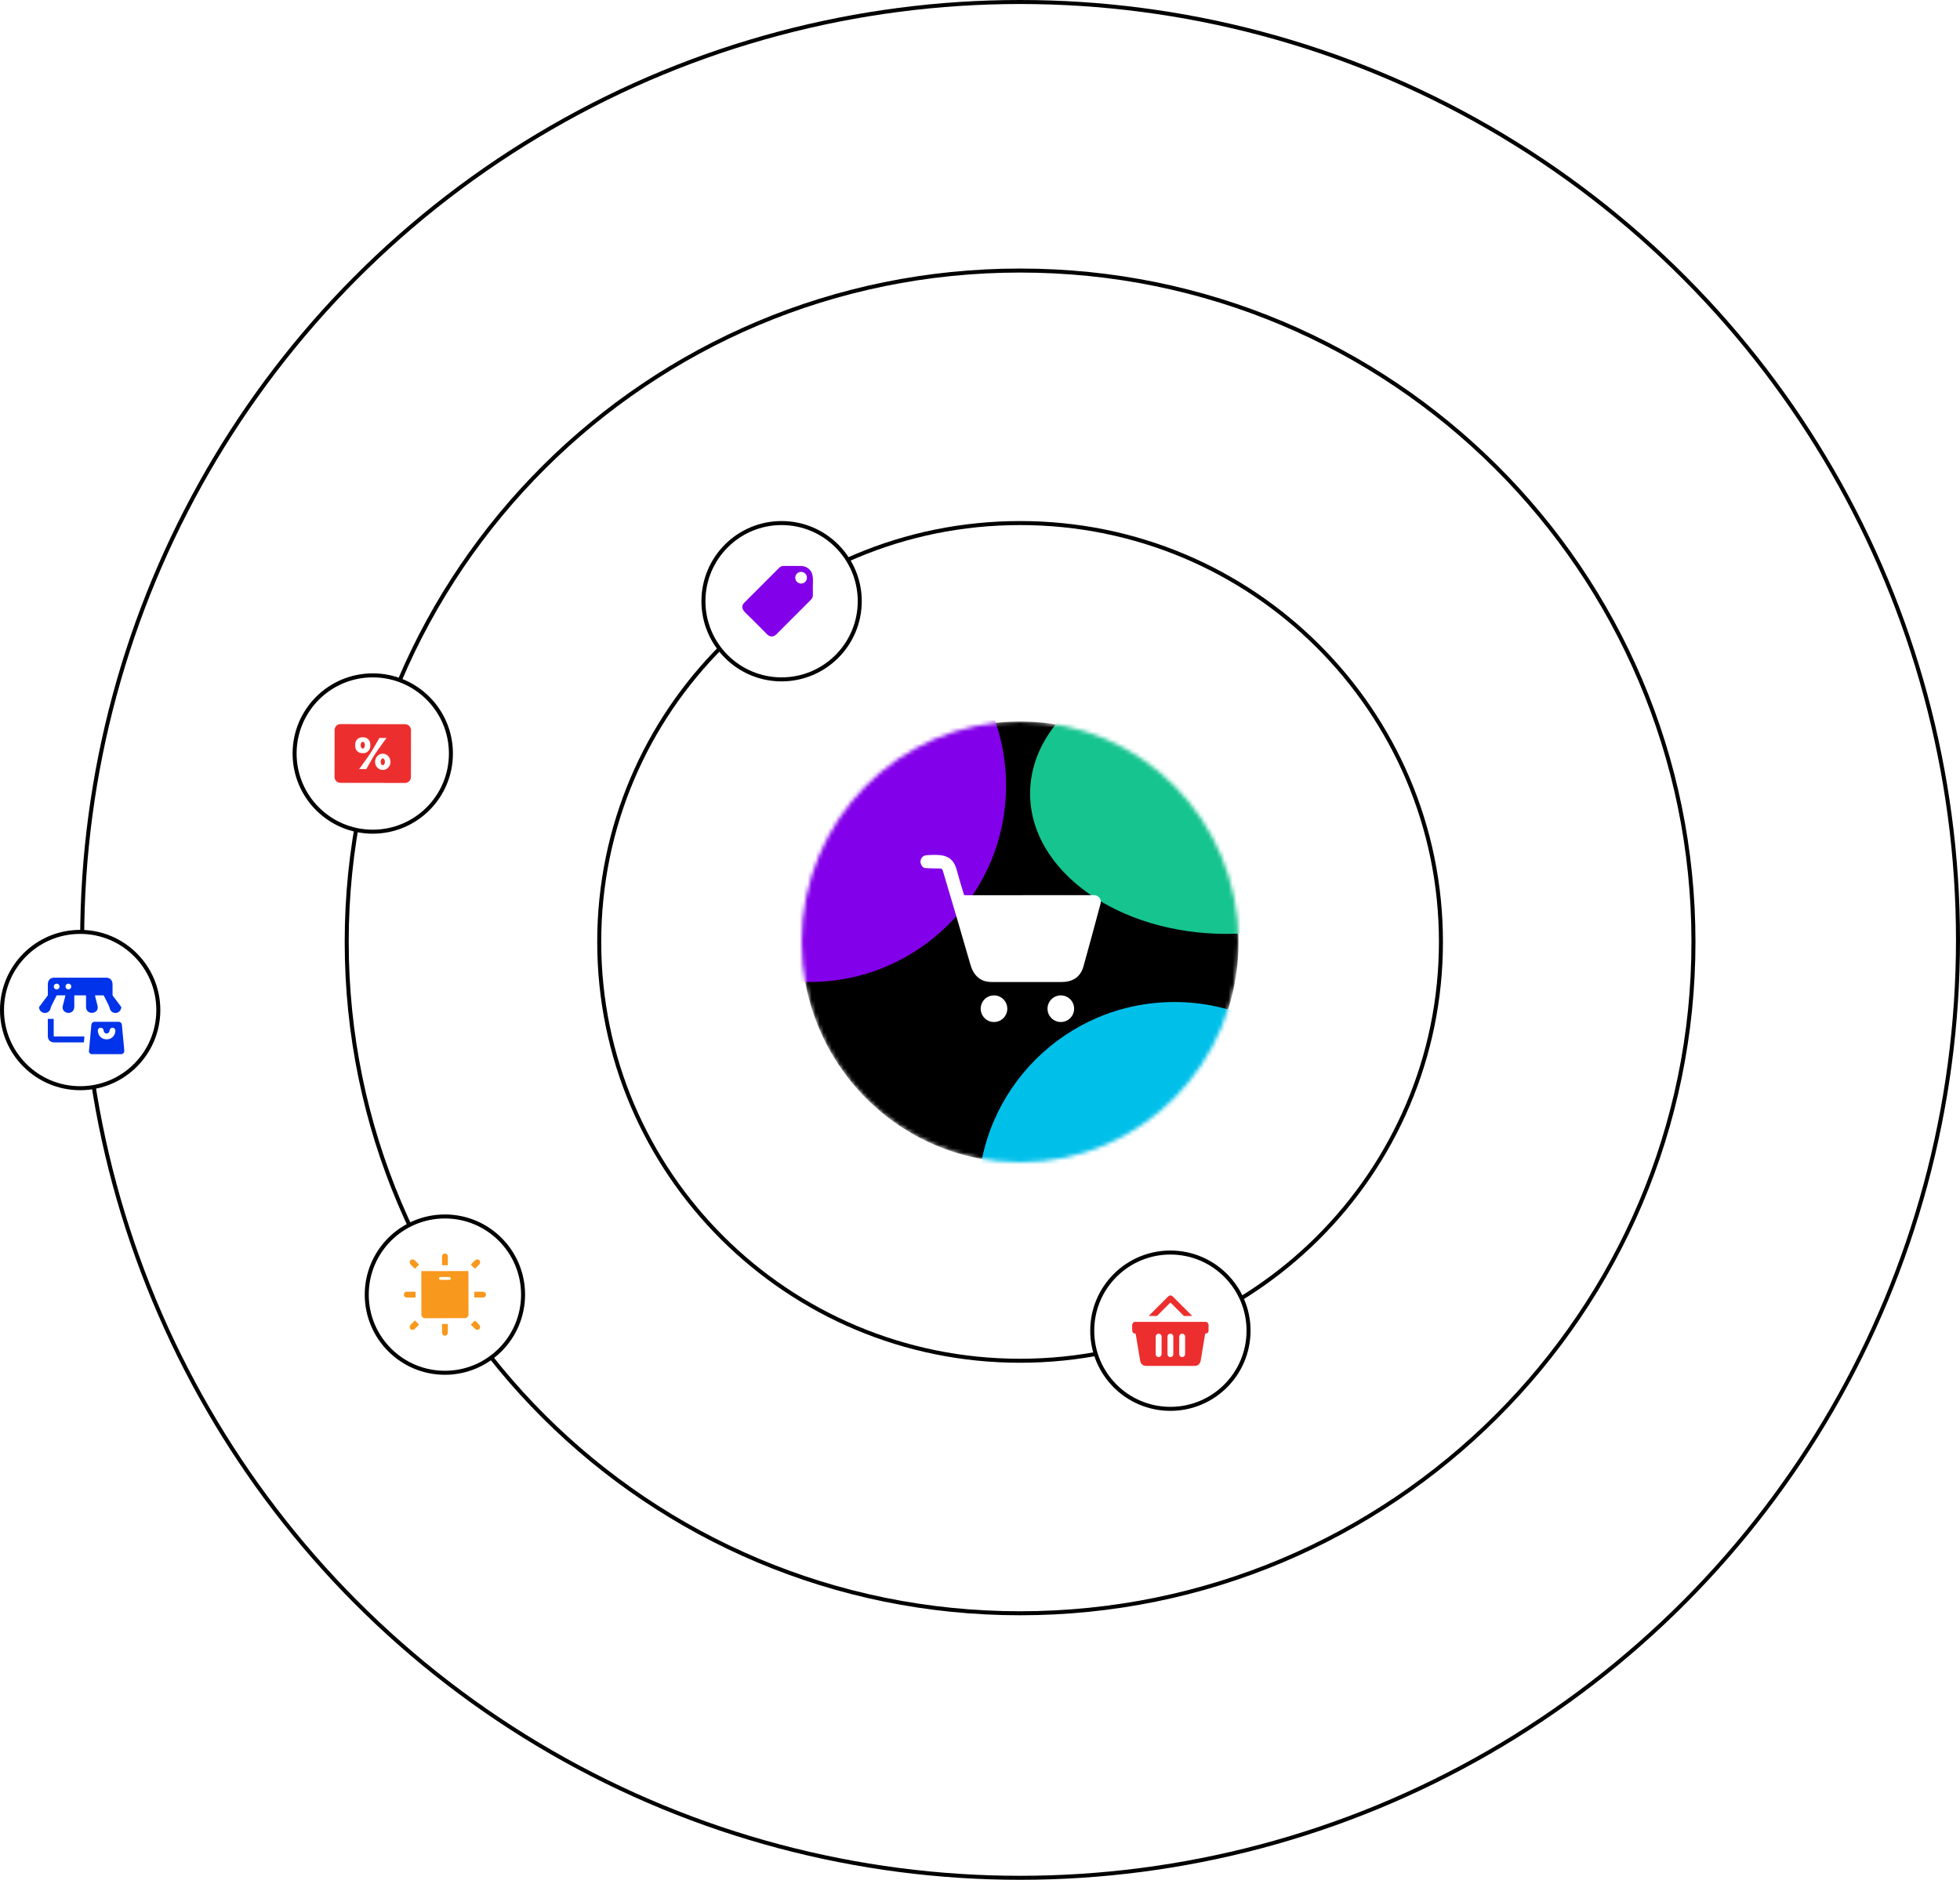 <svg width="489" height="469" viewBox="0 0 489 469" fill="none" xmlns="http://www.w3.org/2000/svg"><path d="M359.5 235C359.5 292.712 312.492 339.5 254.5 339.5C196.508 339.5 149.5 292.712 149.5 235C149.5 177.288 196.508 130.5 254.5 130.5C312.492 130.5 359.5 177.288 359.5 235Z" stroke="black"/><path d="M422.5 235C422.5 327.506 347.285 402.5 254.5 402.5C161.715 402.5 86.5 327.506 86.5 235C86.5 142.494 161.715 67.5 254.5 67.5C347.285 67.5 422.5 142.494 422.5 235Z" stroke="black"/><circle cx="254.5" cy="234.5" r="234" stroke="black"/><mask id="mask0_2417_2434" style="mask-type:alpha" maskUnits="userSpaceOnUse" x="200" y="180" width="109" height="110"><ellipse cx="254.5" cy="235" rx="54.5" ry="55" transform="rotate(-180 254.5 235)" fill="#D9D9D9"/></mask><g mask="url(#mask0_2417_2434)"><ellipse cx="254.5" cy="235" rx="54.5" ry="55" transform="rotate(-180 254.5 235)" fill="black"/><g filter="url(#filter0_f_2417_2434)"><ellipse cx="306" cy="198" rx="49" ry="35" transform="rotate(-180 306 198)" fill="#16C48F"/></g><g filter="url(#filter1_f_2417_2434)"><circle cx="293" cy="299" r="49" transform="rotate(-180 293 299)" fill="#00C0EA"/></g><g filter="url(#filter2_f_2417_2434)"><circle cx="202" cy="196" r="49" transform="rotate(-180 202 196)" fill="#8300EA"/></g></g><circle cx="195" cy="150" r="19.5" fill="white" stroke="black"/><circle cx="292" cy="332" r="19.5" fill="white" stroke="black"/><circle cx="111" cy="323" r="19.5" fill="white" stroke="black"/><circle cx="20" cy="252" r="19.5" fill="white" stroke="black"/><circle cx="93" cy="188" r="19.5" fill="white" stroke="black"/><path d="M102.517 193.882C102.517 194.074 102.479 194.264 102.405 194.441C102.331 194.619 102.223 194.78 102.087 194.916C101.951 195.051 101.789 195.159 101.612 195.232C101.434 195.305 101.244 195.343 101.052 195.342L84.921 195.314C84.729 195.314 84.539 195.276 84.362 195.202C84.184 195.128 84.023 195.02 83.888 194.884C83.752 194.748 83.644 194.586 83.571 194.409C83.498 194.231 83.461 194.041 83.461 193.849L83.481 182.118C83.482 181.926 83.52 181.736 83.594 181.558C83.668 181.381 83.776 181.22 83.912 181.084C84.048 180.949 84.209 180.841 84.387 180.768C84.564 180.695 84.755 180.657 84.947 180.658L101.077 180.686C101.269 180.686 101.46 180.724 101.637 180.798C101.814 180.872 101.975 180.98 102.111 181.116C102.247 181.252 102.354 181.414 102.427 181.591C102.501 181.769 102.538 181.959 102.538 182.151L102.517 193.882ZM92.38 185.669C92.383 185.216 92.205 184.78 91.886 184.458C91.567 184.135 91.133 183.953 90.68 183.951L90.35 183.949C89.897 183.947 89.461 184.124 89.139 184.443C88.816 184.762 88.634 185.196 88.632 185.649L88.629 186.191C88.626 186.644 88.804 187.08 89.123 187.402C89.442 187.724 89.876 187.906 90.329 187.909L90.659 187.911C91.113 187.913 91.548 187.735 91.871 187.416C92.193 187.097 92.375 186.664 92.377 186.21L92.38 185.669ZM91.411 191.85C92.368 190.213 93.2 188.53 94.348 186.997C95.058 186.046 95.749 185.088 96.423 184.121C96.423 184.12 96.424 184.119 96.424 184.117C96.424 184.116 96.424 184.114 96.423 184.113C96.422 184.112 96.421 184.111 96.42 184.11C96.419 184.109 96.417 184.108 96.416 184.108C96.306 184.107 95.736 184.109 94.707 184.115C94.671 184.115 94.645 184.13 94.627 184.161C94.142 184.991 93.668 185.815 93.206 186.634C92.185 188.442 90.848 190.127 89.631 191.85C89.629 191.854 89.627 191.858 89.627 191.862C89.627 191.866 89.628 191.871 89.63 191.875C89.632 191.878 89.635 191.882 89.639 191.884C89.642 191.886 89.647 191.887 89.651 191.887L91.334 191.894C91.35 191.894 91.366 191.89 91.379 191.882C91.393 191.874 91.404 191.863 91.411 191.85ZM95.506 192.103C96.016 192.101 96.504 191.885 96.863 191.503C97.222 191.12 97.423 190.603 97.421 190.063C97.419 189.524 97.215 189.008 96.853 188.628C96.491 188.248 96.001 188.036 95.492 188.037C94.981 188.039 94.493 188.255 94.134 188.638C93.775 189.02 93.574 189.538 93.576 190.077C93.578 190.616 93.782 191.132 94.144 191.512C94.506 191.892 94.996 192.105 95.506 192.103Z" fill="#EC2F2E"/><path d="M89.974 185.918C89.972 186.387 90.207 186.769 90.5 186.77C90.793 186.772 91.032 186.393 91.035 185.924C91.037 185.455 90.802 185.073 90.509 185.072C90.216 185.07 89.977 185.449 89.974 185.918Z" fill="#EC2F2E"/><path d="M94.969 190.063C94.969 190.532 95.205 190.912 95.498 190.913C95.791 190.913 96.029 190.534 96.03 190.065C96.031 189.596 95.794 189.215 95.501 189.214C95.208 189.214 94.97 189.594 94.969 190.063Z" fill="#EC2F2E"/><path d="M235.203 217.155C235.162 217.019 235.078 216.9 234.965 216.815C234.851 216.731 234.714 216.685 234.573 216.685C233.263 216.685 232.041 216.652 230.908 216.585C230.334 216.552 229.924 216.134 229.678 215.33C229.638 215.2 229.624 215.07 229.638 214.94C229.758 213.934 230.323 213.405 231.333 213.355C234.698 213.19 237.588 213.045 238.668 216.96C239.248 219.077 239.854 221.147 240.488 223.17C240.502 223.221 240.532 223.265 240.574 223.296C240.615 223.328 240.666 223.345 240.718 223.345L272.998 223.34C273.25 223.34 273.499 223.398 273.726 223.51C273.952 223.621 274.15 223.784 274.303 223.984C274.457 224.185 274.563 224.418 274.612 224.666C274.661 224.915 274.653 225.171 274.588 225.415C273.164 230.745 271.738 235.984 270.308 241.13C269.543 243.89 267.478 245.02 264.748 245.01C258.911 244.99 253.129 244.989 247.403 245.005C244.508 245.01 242.868 243.3 242.103 240.65C239.866 232.887 237.566 225.055 235.203 217.155Z" fill="white"/><path d="M247.992 254.985C249.825 254.985 251.312 253.499 251.312 251.665C251.312 249.831 249.825 248.345 247.992 248.345C246.158 248.345 244.672 249.831 244.672 251.665C244.672 253.499 246.158 254.985 247.992 254.985Z" fill="white"/><path d="M264.664 254.985C266.497 254.985 267.984 253.499 267.984 251.665C267.984 249.831 266.497 248.345 264.664 248.345C262.83 248.345 261.344 249.831 261.344 251.665C261.344 253.499 262.83 254.985 264.664 254.985Z" fill="white"/><g clip-path="url(#clip0_2417_2434)"><path d="M110.368 315.674C110.343 315.674 110.319 315.664 110.301 315.646C110.283 315.629 110.273 315.605 110.273 315.579V313.505C110.273 313.304 110.347 313.112 110.478 312.97C110.608 312.828 110.786 312.748 110.971 312.748H111.037C111.222 312.748 111.399 312.828 111.53 312.97C111.661 313.112 111.734 313.304 111.734 313.505V315.579C111.734 315.605 111.724 315.629 111.707 315.646C111.689 315.664 111.665 315.674 111.64 315.674H110.368Z" fill="#F8981D"/><path d="M103.582 316.484C103.573 316.493 103.562 316.5 103.551 316.504C103.539 316.509 103.527 316.512 103.515 316.512C103.502 316.512 103.49 316.509 103.478 316.504C103.467 316.5 103.456 316.493 103.447 316.484L102.455 315.491C102.383 315.419 102.324 315.335 102.283 315.243C102.241 315.151 102.217 315.054 102.212 314.956C102.207 314.859 102.221 314.764 102.254 314.676C102.287 314.588 102.337 314.509 102.402 314.444L102.444 314.402C102.509 314.337 102.588 314.287 102.676 314.254C102.764 314.221 102.859 314.207 102.956 314.212C103.054 314.217 103.151 314.241 103.243 314.283C103.335 314.324 103.419 314.383 103.491 314.455L104.484 315.447C104.493 315.456 104.5 315.467 104.504 315.478C104.509 315.49 104.512 315.502 104.512 315.515C104.512 315.527 104.509 315.539 104.504 315.551C104.5 315.562 104.493 315.573 104.484 315.582L103.582 316.484Z" fill="#F8981D"/><path d="M117.52 315.582C117.511 315.573 117.504 315.562 117.499 315.551C117.495 315.539 117.492 315.527 117.492 315.515C117.492 315.502 117.495 315.49 117.499 315.478C117.504 315.467 117.511 315.456 117.52 315.447L118.512 314.455C118.657 314.311 118.848 314.224 119.043 314.214C119.239 314.205 119.422 314.273 119.553 314.405L119.599 314.451C119.73 314.582 119.799 314.765 119.789 314.96C119.78 315.156 119.693 315.347 119.549 315.491L118.556 316.484C118.548 316.493 118.537 316.5 118.526 316.504C118.514 316.509 118.502 316.512 118.489 316.512C118.477 316.512 118.464 316.509 118.453 316.504C118.441 316.5 118.431 316.493 118.422 316.484L117.52 315.582Z" fill="#F8981D"/><path d="M116.782 317.117C116.804 317.117 116.825 317.126 116.841 317.142C116.856 317.157 116.865 317.179 116.865 317.201L116.885 327.959C116.885 328.078 116.863 328.196 116.818 328.306C116.774 328.416 116.709 328.516 116.626 328.6C116.544 328.685 116.446 328.752 116.338 328.798C116.231 328.843 116.115 328.867 115.998 328.867L106.028 328.885C105.792 328.886 105.566 328.791 105.399 328.621C105.232 328.451 105.138 328.221 105.137 327.981L105.117 317.223C105.117 317.201 105.126 317.179 105.142 317.164C105.157 317.148 105.179 317.139 105.201 317.139L116.782 317.117ZM112.456 318.949C112.456 318.903 112.447 318.858 112.43 318.816C112.412 318.773 112.386 318.735 112.353 318.702C112.321 318.67 112.282 318.644 112.24 318.627C112.197 318.609 112.152 318.6 112.106 318.6L109.893 318.604C109.847 318.604 109.801 318.613 109.759 318.631C109.717 318.649 109.678 318.674 109.646 318.707C109.613 318.74 109.587 318.778 109.57 318.821C109.552 318.863 109.543 318.909 109.544 318.955L109.544 318.981C109.544 319.027 109.553 319.072 109.57 319.115C109.588 319.157 109.614 319.196 109.646 319.228C109.679 319.261 109.718 319.286 109.76 319.304C109.803 319.321 109.848 319.33 109.894 319.33L112.107 319.326C112.153 319.326 112.199 319.317 112.241 319.299C112.283 319.282 112.322 319.256 112.354 319.223C112.387 319.191 112.413 319.152 112.43 319.11C112.448 319.067 112.456 319.022 112.456 318.976L112.456 318.949Z" fill="#F8981D"/><path d="M103.672 323.631C103.672 323.658 103.661 323.683 103.643 323.701C103.624 323.72 103.599 323.73 103.573 323.73H101.505C101.304 323.73 101.113 323.657 100.971 323.526C100.83 323.395 100.75 323.218 100.75 323.033V322.967C100.75 322.782 100.83 322.605 100.971 322.474C101.113 322.343 101.304 322.27 101.505 322.27H103.573C103.599 322.27 103.624 322.28 103.643 322.299C103.661 322.317 103.672 322.342 103.672 322.369V323.631Z" fill="#F8981D"/><path d="M118.328 322.364C118.328 322.339 118.338 322.315 118.356 322.297C118.374 322.279 118.398 322.27 118.423 322.27H120.493C120.694 322.27 120.886 322.344 121.028 322.478C121.17 322.611 121.25 322.792 121.25 322.98V323.02C121.25 323.208 121.17 323.389 121.028 323.522C120.886 323.655 120.694 323.73 120.493 323.73H118.423C118.398 323.73 118.374 323.72 118.356 323.703C118.338 323.685 118.328 323.661 118.328 323.636V322.364Z" fill="#F8981D"/><path d="M104.475 330.407C104.496 330.428 104.507 330.456 104.507 330.484C104.507 330.513 104.496 330.541 104.475 330.561L103.494 331.542C103.422 331.615 103.337 331.674 103.246 331.716C103.154 331.758 103.057 331.783 102.961 331.788C102.864 331.794 102.769 331.78 102.682 331.748C102.594 331.716 102.516 331.667 102.451 331.602L102.399 331.549C102.334 331.485 102.284 331.406 102.252 331.319C102.22 331.232 102.207 331.137 102.212 331.04C102.218 330.943 102.242 330.846 102.284 330.755C102.327 330.663 102.386 330.579 102.458 330.506L103.439 329.525C103.46 329.505 103.487 329.494 103.516 329.494C103.545 329.494 103.573 329.505 103.593 329.525L104.475 330.407Z" fill="#F8981D"/><path d="M118.422 329.516C118.431 329.508 118.441 329.501 118.453 329.496C118.464 329.491 118.477 329.489 118.489 329.489C118.502 329.489 118.514 329.491 118.526 329.496C118.537 329.501 118.548 329.508 118.556 329.516L119.546 330.506C119.692 330.652 119.779 330.844 119.789 331.04C119.799 331.236 119.731 331.42 119.599 331.551L119.555 331.595C119.424 331.727 119.24 331.795 119.044 331.785C118.848 331.775 118.656 331.688 118.51 331.543L117.52 330.553C117.511 330.544 117.504 330.533 117.499 330.522C117.495 330.51 117.492 330.498 117.492 330.486C117.492 330.473 117.495 330.461 117.499 330.449C117.504 330.438 117.511 330.427 117.52 330.418L118.422 329.516Z" fill="#F8981D"/><path d="M111.64 330.328C111.665 330.328 111.689 330.338 111.707 330.356C111.724 330.374 111.734 330.398 111.734 330.423V332.493C111.734 332.592 111.716 332.691 111.68 332.783C111.644 332.874 111.592 332.958 111.526 333.028C111.46 333.098 111.382 333.154 111.296 333.192C111.209 333.23 111.117 333.25 111.024 333.25H110.984C110.796 333.25 110.615 333.17 110.482 333.028C110.348 332.886 110.273 332.694 110.273 332.493V330.423C110.273 330.398 110.283 330.374 110.301 330.356C110.319 330.338 110.343 330.328 110.368 330.328H111.64Z" fill="#F8981D"/></g><g clip-path="url(#clip1_2417_2434)"><path d="M23.712 248.484C23.88 249.202 24.084 250.002 24.326 250.887C24.909 253.027 21.457 253.45 21.468 251.215C21.474 250.182 21.474 249.251 21.468 248.423C21.468 248.398 21.458 248.374 21.441 248.356C21.423 248.338 21.399 248.328 21.374 248.328H18.628C18.604 248.328 18.58 248.338 18.562 248.355C18.544 248.372 18.534 248.396 18.534 248.421C18.525 249.185 18.528 250.071 18.542 251.078C18.578 253.518 15.113 253.023 15.682 250.902C15.916 250.035 16.126 249.206 16.314 248.414C16.316 248.404 16.316 248.394 16.314 248.384C16.312 248.374 16.307 248.364 16.301 248.356C16.294 248.348 16.287 248.342 16.277 248.337C16.268 248.333 16.258 248.33 16.248 248.33L14.277 248.328C14.186 248.327 14.12 248.367 14.081 248.449C13.692 249.219 13.29 250.025 12.873 250.867C12.739 251.135 12.643 251.407 12.585 251.681C12.431 252.398 11.621 252.856 10.913 252.693C10.25 252.542 9.861 252.118 9.747 251.421C9.732 251.329 9.753 251.246 9.808 251.173L11.87 248.425C11.913 248.366 11.936 248.296 11.936 248.225C11.93 247.335 11.929 246.43 11.934 245.512C11.936 244.579 12.563 243.926 13.476 243.928C18.03 243.931 22.361 243.93 26.469 243.926C27.461 243.926 28.084 244.562 28.077 245.605C28.071 246.498 28.073 247.37 28.082 248.22C28.082 248.305 28.107 248.382 28.159 248.449L30.196 251.164C30.252 251.237 30.273 251.32 30.26 251.413C30.09 252.493 28.981 253.091 28.024 252.502C27.345 252.084 27.45 251.481 27.138 250.865C26.733 250.063 26.33 249.257 25.93 248.447C25.912 248.411 25.885 248.381 25.851 248.36C25.817 248.339 25.778 248.328 25.739 248.328L23.836 248.33C23.73 248.33 23.689 248.382 23.712 248.484ZM14.86 246.133C14.86 246.038 14.841 245.943 14.805 245.856C14.768 245.768 14.715 245.688 14.648 245.621C14.58 245.554 14.501 245.5 14.413 245.464C14.325 245.428 14.231 245.409 14.136 245.409C13.944 245.409 13.76 245.485 13.624 245.621C13.488 245.757 13.412 245.941 13.412 246.133C13.412 246.228 13.431 246.322 13.467 246.41C13.503 246.497 13.557 246.577 13.624 246.644C13.691 246.712 13.771 246.765 13.859 246.801C13.947 246.838 14.041 246.856 14.136 246.856C14.231 246.856 14.325 246.838 14.413 246.801C14.501 246.765 14.58 246.712 14.648 246.644C14.715 246.577 14.768 246.497 14.805 246.41C14.841 246.322 14.86 246.228 14.86 246.133ZM17.792 246.133C17.792 246.038 17.773 245.943 17.737 245.856C17.701 245.768 17.647 245.688 17.58 245.621C17.513 245.554 17.433 245.5 17.345 245.464C17.258 245.428 17.163 245.409 17.068 245.409C16.876 245.409 16.692 245.485 16.557 245.621C16.421 245.757 16.345 245.941 16.345 246.133C16.345 246.325 16.421 246.509 16.557 246.644C16.692 246.78 16.876 246.856 17.068 246.856C17.163 246.856 17.258 246.838 17.345 246.801C17.433 246.765 17.513 246.712 17.58 246.644C17.647 246.577 17.701 246.497 17.737 246.41C17.773 246.322 17.792 246.228 17.792 246.133Z" fill="#0033EA"/><path d="M13.563 258.6H20.997C21.041 258.6 21.06 258.621 21.056 258.664L20.933 259.982C20.928 260.045 20.895 260.075 20.832 260.074C18.441 260.067 16.044 260.067 13.642 260.074C12.656 260.076 11.948 259.586 11.935 258.492C11.92 257.102 11.918 255.703 11.928 254.297C11.928 254.232 11.96 254.2 12.025 254.2H13.288C13.361 254.2 13.398 254.237 13.398 254.31V258.435C13.398 258.545 13.453 258.6 13.563 258.6Z" fill="#0033EA"/><path d="M30.998 261.931V262.446C30.874 262.705 30.684 262.89 30.431 263H22.739C22.349 262.808 22.166 262.588 22.189 262.34C22.39 260.103 22.594 257.867 22.799 255.632C22.817 255.44 22.906 255.261 23.048 255.13C23.191 255 23.377 254.928 23.569 254.928H29.61C29.809 254.928 30.001 255.003 30.149 255.137C30.296 255.271 30.388 255.456 30.407 255.654L30.998 261.931ZM27.331 257.146C27.252 257.817 26.508 258.112 26.046 257.599C25.795 257.32 25.934 256.932 25.672 256.66C25.212 256.182 24.392 256.457 24.409 257.126C24.482 259.94 28.512 260.083 28.783 257.276C28.824 256.853 28.646 256.571 28.25 256.429C28.211 256.415 28.17 256.409 28.127 256.409C27.652 256.418 27.387 256.663 27.331 257.146Z" fill="#0033EA"/></g><path d="M199.831 141.204C201.055 141.211 202.159 141.928 202.579 143.066C202.76 143.553 202.84 144.186 202.819 144.966C202.788 146.116 202.784 147.27 202.806 148.427C202.815 148.891 202.661 149.281 202.344 149.6C199.543 152.402 196.655 155.293 193.68 158.272C192.961 158.991 192.063 158.958 191.359 158.239C189.551 156.391 187.759 154.605 185.985 152.882C185.226 152.145 184.819 151.245 185.674 150.387C188.565 147.492 191.486 144.571 194.437 141.625C194.725 141.336 195.112 141.204 195.528 141.202C196.97 141.198 198.404 141.199 199.831 141.204ZM201.327 144.133C201.327 143.745 201.174 143.374 200.9 143.1C200.626 142.826 200.254 142.672 199.867 142.672C199.479 142.672 199.108 142.826 198.834 143.1C198.56 143.374 198.406 143.745 198.406 144.133C198.406 144.52 198.56 144.892 198.834 145.166C199.108 145.44 199.479 145.593 199.867 145.593C200.254 145.593 200.626 145.44 200.9 145.166C201.174 144.892 201.327 144.52 201.327 144.133Z" fill="#8300EA"/><path d="M291.915 325.061L288.672 328.304C288.653 328.321 288.631 328.331 288.606 328.332C287.572 328.341 286.904 328.337 286.602 328.319C286.6 328.319 286.599 328.318 286.598 328.318C286.596 328.317 286.595 328.316 286.595 328.314C286.594 328.313 286.594 328.312 286.594 328.31C286.594 328.309 286.594 328.307 286.595 328.306C288.267 326.632 289.894 325.007 291.477 323.429C291.619 323.287 291.812 323.207 292.014 323.207C292.215 323.207 292.408 323.287 292.55 323.429C294.172 325.051 295.8 326.676 297.432 328.304C297.433 328.305 297.433 328.306 297.433 328.308C297.433 328.309 297.433 328.311 297.432 328.312C297.432 328.313 297.431 328.315 297.43 328.315C297.428 328.316 297.427 328.317 297.426 328.317C296.749 328.337 296.078 328.343 295.413 328.332C295.389 328.331 295.369 328.322 295.353 328.306L292.108 325.061C292.044 324.996 291.979 324.996 291.915 325.061Z" fill="#EC2F2E"/><path d="M283.186 332.721C282.691 332.652 282.454 332.357 282.476 331.835C282.504 331.153 282.181 329.789 283.296 329.789C289.159 329.793 294.977 329.793 300.751 329.789C300.954 329.788 301.149 329.866 301.294 330.007C301.439 330.148 301.524 330.341 301.53 330.543C301.543 331.03 301.541 331.522 301.523 332.019C301.508 332.479 301.204 332.653 300.797 332.719C300.765 332.724 300.736 332.739 300.712 332.762C300.689 332.785 300.673 332.814 300.667 332.847C300.311 334.947 299.942 337.16 299.561 339.486C299.438 340.23 298.861 340.791 298.087 340.791C294.184 340.789 290.179 340.79 286.07 340.793C285.281 340.795 284.616 340.401 284.471 339.554C284.078 337.253 283.707 335.031 283.358 332.888C283.342 332.79 283.285 332.734 283.186 332.721ZM289.808 333.462C289.808 333.368 289.79 333.276 289.754 333.19C289.719 333.103 289.666 333.025 289.6 332.959C289.535 332.893 289.456 332.84 289.37 332.804C289.284 332.769 289.192 332.75 289.098 332.75L289.054 332.75C288.961 332.75 288.869 332.768 288.782 332.803C288.696 332.839 288.618 332.891 288.552 332.957C288.485 333.023 288.433 333.101 288.397 333.187C288.361 333.273 288.343 333.366 288.343 333.459L288.335 337.864C288.335 337.957 288.353 338.049 288.388 338.136C288.424 338.222 288.476 338.3 288.542 338.366C288.608 338.432 288.686 338.485 288.772 338.521C288.859 338.557 288.951 338.575 289.044 338.575L289.088 338.575C289.182 338.576 289.274 338.557 289.36 338.522C289.447 338.486 289.525 338.434 289.591 338.368C289.657 338.302 289.71 338.224 289.745 338.138C289.781 338.052 289.8 337.959 289.8 337.866L289.808 333.462ZM292.734 333.454C292.734 333.266 292.66 333.087 292.527 332.954C292.395 332.822 292.215 332.748 292.028 332.748H291.984C291.797 332.748 291.617 332.822 291.485 332.954C291.352 333.087 291.278 333.266 291.278 333.454V337.871C291.278 338.059 291.352 338.238 291.485 338.371C291.617 338.503 291.797 338.578 291.984 338.578H292.028C292.215 338.578 292.395 338.503 292.527 338.371C292.66 338.238 292.734 338.059 292.734 337.871V333.454ZM295.677 333.462C295.677 333.368 295.659 333.276 295.624 333.19C295.588 333.103 295.536 333.025 295.47 332.959C295.404 332.893 295.326 332.84 295.24 332.804C295.154 332.769 295.061 332.75 294.968 332.75L294.924 332.75C294.831 332.75 294.738 332.768 294.652 332.803C294.566 332.839 294.487 332.891 294.421 332.957C294.355 333.023 294.303 333.101 294.267 333.187C294.231 333.273 294.212 333.366 294.212 333.459L294.204 337.864C294.204 337.957 294.222 338.049 294.258 338.136C294.294 338.222 294.346 338.3 294.412 338.366C294.478 338.432 294.556 338.485 294.642 338.521C294.728 338.557 294.82 338.575 294.914 338.575L294.958 338.575C295.051 338.576 295.144 338.557 295.23 338.522C295.316 338.486 295.395 338.434 295.461 338.368C295.527 338.302 295.579 338.224 295.615 338.138C295.651 338.052 295.669 337.959 295.67 337.866L295.677 333.462Z" fill="#EC2F2E"/><defs><filter id="filter0_f_2417_2434" x="94" y="0" width="424" height="396" filterUnits="userSpaceOnUse" color-interpolation-filters="sRGB"><feFlood flood-opacity="0" result="BackgroundImageFix"/><feBlend mode="normal" in="SourceGraphic" in2="BackgroundImageFix" result="shape"/><feGaussianBlur stdDeviation="81.5" result="effect1_foregroundBlur_2417_2434"/></filter><filter id="filter1_f_2417_2434" x="81" y="87" width="424" height="424" filterUnits="userSpaceOnUse" color-interpolation-filters="sRGB"><feFlood flood-opacity="0" result="BackgroundImageFix"/><feBlend mode="normal" in="SourceGraphic" in2="BackgroundImageFix" result="shape"/><feGaussianBlur stdDeviation="81.5" result="effect1_foregroundBlur_2417_2434"/></filter><filter id="filter2_f_2417_2434" x="-10" y="-16" width="424" height="424" filterUnits="userSpaceOnUse" color-interpolation-filters="sRGB"><feFlood flood-opacity="0" result="BackgroundImageFix"/><feBlend mode="normal" in="SourceGraphic" in2="BackgroundImageFix" result="shape"/><feGaussianBlur stdDeviation="81.5" result="effect1_foregroundBlur_2417_2434"/></filter><clipPath id="clip0_2417_2434"><rect width="22" height="22" fill="white" transform="translate(100 312)"/></clipPath><clipPath id="clip1_2417_2434"><rect width="22" height="22" fill="white" transform="translate(9 241)"/></clipPath></defs></svg>